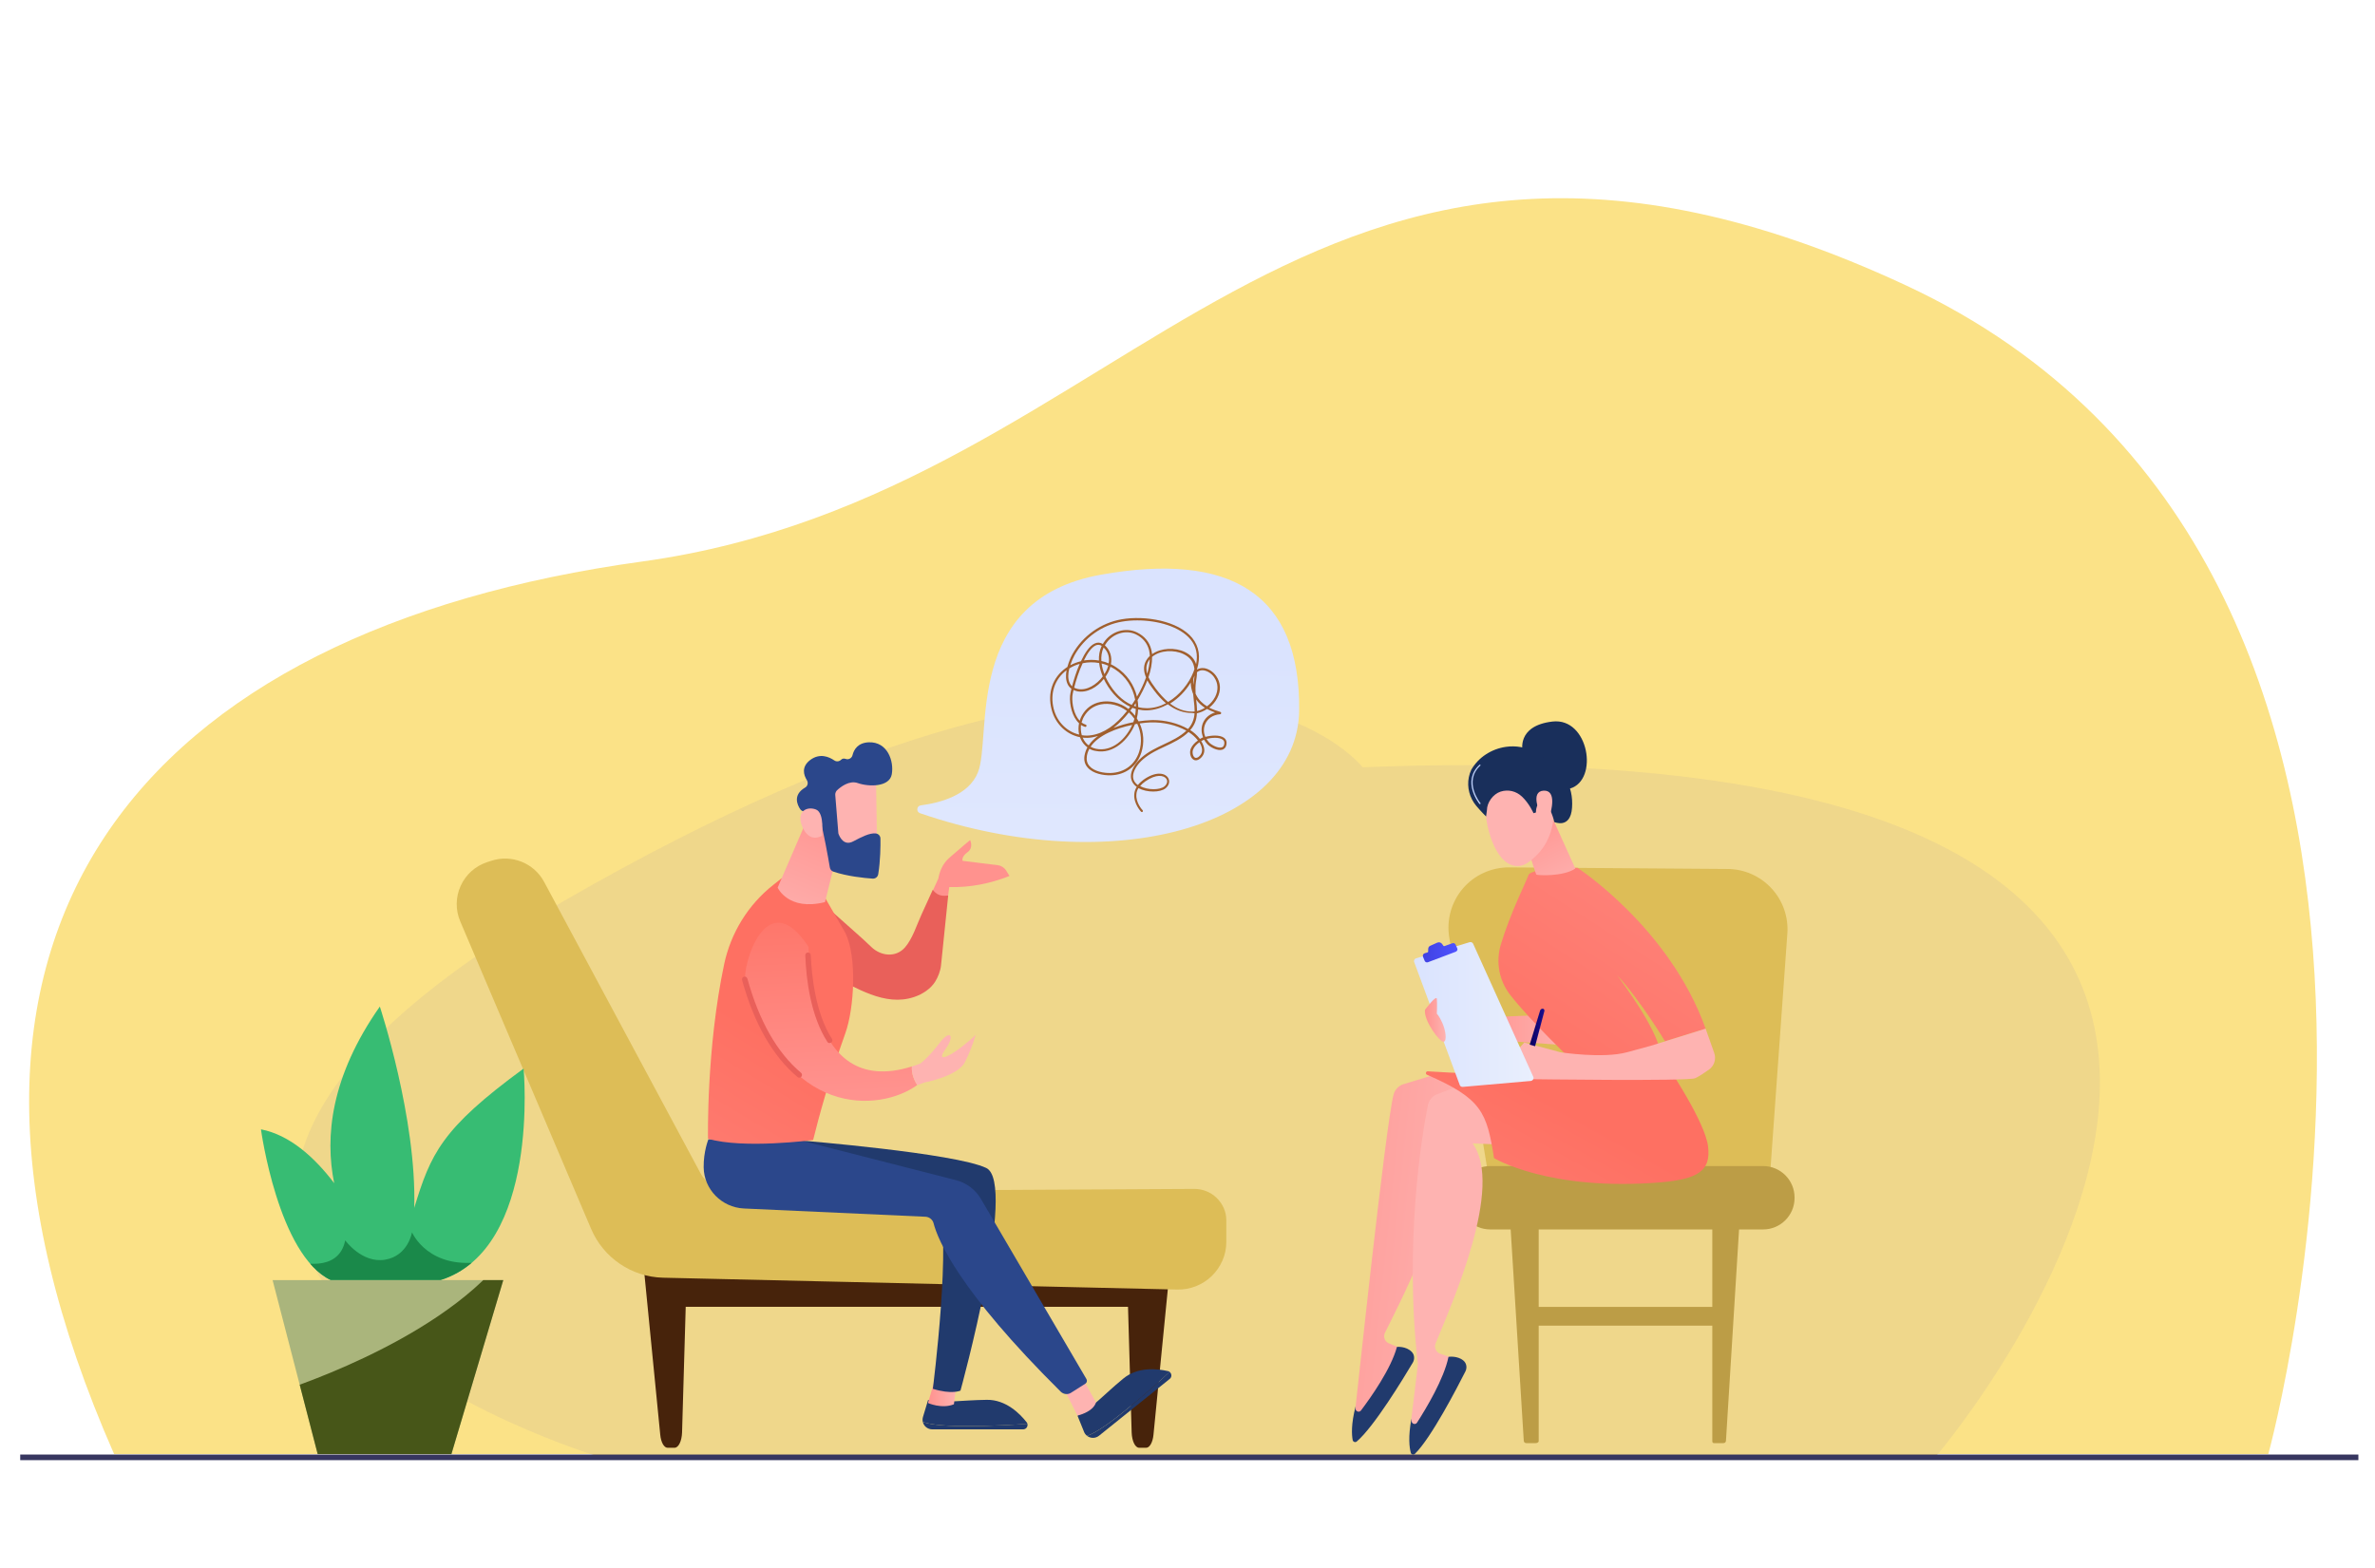 <?xml version="1.0" encoding="utf-8"?>
<!-- Generator: Adobe Illustrator 27.0.0, SVG Export Plug-In . SVG Version: 6.00 Build 0)  -->
<svg version="1.1" id="Layer_2_00000091709532657940654410000009127658178349534873_"
	 xmlns="http://www.w3.org/2000/svg" xmlns:xlink="http://www.w3.org/1999/xlink" x="0px" y="0px" viewBox="0 0 2243.5 1481.3"
	 style="enable-background:new 0 0 2243.5 1481.3;" xml:space="preserve">
<style type="text/css">
	.st0{fill:#FBE287;}
	.st1{fill:#EFD78B;}
	.st2{fill:#192F5B;}
	.st3{fill:#DDBD57;}
	.st4{fill:url(#SVGID_1_);}
	.st5{fill:#BC9D46;}
	.st6{fill:url(#SVGID_00000113350868673308641740000010398853094931247492_);}
	.st7{fill:#213A6D;}
	.st8{fill:url(#SVGID_00000000214653377396315440000004460510427163266447_);}
	.st9{fill:url(#SVGID_00000101788165399894255330000008400089009025775535_);}
	.st10{fill:url(#SVGID_00000176750815686158228730000006020432942953048198_);}
	.st11{fill:url(#SVGID_00000152253970504938777190000008098288167915547283_);}
	.st12{fill:url(#SVGID_00000150824704803718808320000005038255799343617423_);}
	.st13{fill:url(#SVGID_00000048471932850899059420000006406256119836673420_);}
	.st14{fill:url(#SVGID_00000098201431345324411390000010045521208430875014_);}
	.st15{fill:url(#SVGID_00000029762958145335307610000016994541708655636375_);}
	.st16{fill:url(#SVGID_00000183215638145591957560000002091491613961665691_);}
	.st17{fill:url(#SVGID_00000094609799737527011980000002771074336538119299_);}
	.st18{fill:url(#SVGID_00000124840828700103501150000008800970017350285451_);}
	.st19{fill:#BDD0FB;}
	.st20{fill:#47230B;}
	.st21{fill:url(#SVGID_00000124148558664173727210000001814528098963037612_);}
	.st22{fill:url(#SVGID_00000054973999406691492560000014885320640090083519_);}
	.st23{fill:url(#SVGID_00000082341176355650478350000005570692906677898147_);}
	.st24{fill:url(#SVGID_00000160159519766228818090000010270735961312443034_);}
	.st25{fill:#2B478B;}
	.st26{fill:url(#SVGID_00000073694021138010548000000013133433479112771501_);}
	.st27{fill:url(#SVGID_00000005244148287514778370000017602941898357413513_);}
	.st28{fill:url(#SVGID_00000021078051728063118870000003118249846621933186_);}
	.st29{fill:url(#SVGID_00000037675033896744350900000002712766390429718967_);}
	.st30{fill:url(#SVGID_00000134224541896203600100000006384083766960307883_);}
	.st31{fill:url(#SVGID_00000087401857888522012930000016614470481851981489_);}
	.st32{fill:url(#SVGID_00000054962652624673370980000018106610989420540555_);}
	.st33{fill:url(#SVGID_00000116919161092514461370000016286584607696160422_);}
	.st34{fill:url(#SVGID_00000178920110324802084490000015334250814732386690_);}
	.st35{fill:#A05F2E;}
	.st36{fill:#373660;}
	.st37{fill:#37BC73;}
	.st38{clip-path:url(#SVGID_00000097468780488711941380000016952244133162589626_);}
	.st39{fill:#1A894A;}
	.st40{fill:#AAB57C;}
	.st41{clip-path:url(#SVGID_00000039112957330419629670000006069652913521845938_);}
	.st42{fill:#475618;}
</style>
<path class="st0" d="M107.8,1374h2034.9c0,0,230.9-837.8-342.8-1104.6C1226.3,2.6,1077,465.8,606.4,530.6S-110.3,878.2,107.8,1374z"
	/>
<path class="st1" d="M1829.7,1375c0,0,590.8-694.4-542.5-650c0,0-165.1-214.1-754.8,126.5s35.5,525.6,35.5,525.6L1829.7,1375z"/>
<g id="Illustration">
	<g>
		<g>
			<g>
				<path class="st2" d="M1438.4,710.3c0,0-6.5-24.4,28-28.5c34.5-4.1,44.1,55.3,16.7,63.3S1438.4,710.3,1438.4,710.3L1438.4,710.3z
					"/>
				<path class="st3" d="M1673.4,839.4c-10.7-11.6-25.7-18.2-41.4-18.3l-206.4-1.5c-16.8-0.1-32.8,7.2-43.7,19.9
					c-10.9,12.8-15.6,29.7-12.9,46.2l41.3,251.5h259.8l18.3-255.2C1689.5,866.4,1684.1,850.9,1673.4,839.4L1673.4,839.4z"/>
				
					<linearGradient id="SVGID_1_" gradientUnits="userSpaceOnUse" x1="1393.516" y1="508.706" x2="1481.436" y2="508.706" gradientTransform="matrix(1 0 0 -1 0 1482)">
					<stop  offset="0" style="stop-color:#FF928E"/>
					<stop  offset="1" style="stop-color:#FEB3B1"/>
				</linearGradient>
				<polygon class="st4" points="1393.5,961.7 1465.3,958.7 1481.4,987.9 1393.5,981.3 				"/>
				<rect x="1440.1" y="1234.9" class="st5" width="184.1" height="17.7"/>
				<g>
					<path class="st5" d="M1426.2,1148.4l13.2,213c0.1,1.4,1.1,2.2,2.4,2.2h8.7c1.3,0,3-0.5,3-2v-213.2H1426.2L1426.2,1148.4z"/>
					<path class="st5" d="M1643.6,1148.4l-13.2,213c-0.1,1.4-1.1,2.2-2.4,2.2h-8.7c-1.3,0-1.8-0.5-1.8-2v-213.2H1643.6
						L1643.6,1148.4z"/>
				</g>
				<path class="st5" d="M1407.7,1101.8h257.8c16.4,0,29.7,13.3,29.7,29.7v0.5c0,16.4-13.3,29.7-29.7,29.7h-257.8
					c-16.4,0-29.7-13.3-29.7-29.7v-0.5C1378,1115.1,1391.3,1101.8,1407.7,1101.8z"/>
				<g>
					
						<linearGradient id="SVGID_00000177460941461682326000000015726469323287522493_" gradientUnits="userSpaceOnUse" x1="5794.038" y1="-13.647" x2="5588.598" y2="-130.907" gradientTransform="matrix(-0.915 0.402 -0.402 -0.915 6474.279 -1179.983)">
						<stop  offset="0" style="stop-color:#FF928E"/>
						<stop  offset="1" style="stop-color:#FEB3B1"/>
					</linearGradient>
					<path style="fill:url(#SVGID_00000177460941461682326000000015726469323287522493_);" d="M1280.5,1329.5
						c0.2-0.2,28.4-268,36-295.5c1.3-4.6,4.8-8.2,9.4-9.6l35.9-10.9l77.4,45.5l-83.1,14.1c26.7,42.8-29.2,148.4-47.8,186.2
						c-1.9,3.8-0.2,8.4,3.8,10.1l17.2,7.1c-10.7,28-27.4,50.4-50,67.2L1280.5,1329.5L1280.5,1329.5z"/>
					<path class="st7" d="M1319.6,1272.7c0,0,8.6-0.9,14,4.7c2.6,2.7,2.9,6.9,1,10.1c-8.5,14.3-36.6,60.7-53,74.6
						c-1.3,1.1-3.4,0.4-3.8-1.3c-0.9-4.8-1.7-14.9,2.8-32.1l-0.1,2.2c-0.1,2.8,3.4,4.1,5.1,1.9
						C1295.2,1320.1,1314,1293.4,1319.6,1272.7L1319.6,1272.7z"/>
				</g>
				
					<linearGradient id="SVGID_00000144335235936672127460000003466488393149858965_" gradientUnits="userSpaceOnUse" x1="1559.098" y1="446.994" x2="1449.098" y2="364.994" gradientTransform="matrix(1 0 0 -1 0 1482)">
					<stop  offset="0" style="stop-color:#FF928E"/>
					<stop  offset="1" style="stop-color:#FEB3B1"/>
				</linearGradient>
				<path style="fill:url(#SVGID_00000144335235936672127460000003466488393149858965_);" d="M1333.1,1341.3
					c0.2-0.2,6.2-52.1,6.3-52.3c-13.1-112.6,3.7-217,9.5-244.9c1-4.7,4.3-8.5,8.7-10.2l35.1-13.3l82.7,63.6l-84.3-3.8
					c29.6,40.9-19.1,150.1-35,189c-1.6,3.9,0.4,8.4,4.5,9.8l17.6,5.9c-8.8,28.7-23.9,52.1-45.3,70.4L1333.1,1341.3L1333.1,1341.3z"
					/>
				<path class="st7" d="M1368.3,1282.1c0,0,8.5-1.4,14.3,3.7c2.8,2.5,3.4,6.6,1.7,10c-7.5,14.8-32.4,63.1-47.8,78
					c-1.3,1.2-3.4,0.6-3.8-1.1c-1.3-4.7-2.7-14.7,0.6-32.2l0.1,2.2c0.1,2.8,3.7,3.9,5.2,1.5C1347.1,1331,1364,1303,1368.3,1282.1
					L1368.3,1282.1z"/>
				
					<linearGradient id="SVGID_00000098920682791003007100000006190505657718758563_" gradientUnits="userSpaceOnUse" x1="1483.072" y1="431.793" x2="1296.092" y2="93.793" gradientTransform="matrix(1 0 0 -1 0 1482)">
					<stop  offset="0" style="stop-color:#FE7062"/>
					<stop  offset="1" style="stop-color:#FF928E"/>
				</linearGradient>
				<path style="fill:url(#SVGID_00000098920682791003007100000006190505657718758563_);" d="M1613.5,1083.3
					c-2.8-23-36.6-73.3-36.6-73.3s-131.2-4.3-146.6,1.7c-11.9,4.6-60.4,2-81.6,0.6c-0.8-0.1-1.5,0.5-1.7,1.3s0.2,1.6,0.9,1.9
					c51.6,22.5,56.6,35.2,63.4,78.8c0,0,51.9,31.6,157.3,22.9C1604.2,1114.1,1616.3,1106.2,1613.5,1083.3L1613.5,1083.3z"/>
				
					<linearGradient id="SVGID_00000083057129230064685540000015628833731229870268_" gradientUnits="userSpaceOnUse" x1="1438.149" y1="444.044" x2="1678.149" y2="816.044" gradientTransform="matrix(1 0 0 -1 0 1482)">
					<stop  offset="0" style="stop-color:#FE7062"/>
					<stop  offset="1" style="stop-color:#FF928E"/>
				</linearGradient>
				<path style="fill:url(#SVGID_00000083057129230064685540000015628833731229870268_);" d="M1485.4,1002.5
					c0,0-39.4-37.5-58.8-62.4c-10.5-13.4-13.8-31.1-8.9-47.5c8.9-29.8,24.6-60.7,26-65.5c2.2-7.4,46.4-7.1,46.4-7.1
					s86.9,56.4,121.1,152l-38.4,11.9c0,0-22.7-38.1-45.1-62.3c0,0,38.8,51.3,40.2,72.3L1485.4,1002.5L1485.4,1002.5z"/>
				
					<linearGradient id="SVGID_00000019666598808055290600000016902253318747931268_" gradientUnits="userSpaceOnUse" x1="1444.415" y1="712.831" x2="1479.745" y2="638.171" gradientTransform="matrix(1 0 0 -1 0 1482)">
					<stop  offset="0" style="stop-color:#FF928E"/>
					<stop  offset="1" style="stop-color:#FEB3B1"/>
				</linearGradient>
				<path style="fill:url(#SVGID_00000019666598808055290600000016902253318747931268_);" d="M1438.4,785.9
					c0.5,1.5,12,39.8,12.9,40.5c0.9,0.8,25.3,2.1,36.8-5.7l-23.4-51.8L1438.4,785.9L1438.4,785.9z"/>
				
					<linearGradient id="SVGID_00000059292089547316649930000001993327041446429372_" gradientUnits="userSpaceOnUse" x1="1641.436" y1="-1831.799" x2="1646.765" y2="-1746.459" gradientTransform="matrix(0.723 -0.691 -0.691 -0.723 1874.01 4015.134)">
					<stop  offset="0" style="stop-color:#FF928E"/>
					<stop  offset="1" style="stop-color:#FEB3B1"/>
				</linearGradient>
				<path style="fill:url(#SVGID_00000059292089547316649930000001993327041446429372_);" d="M1406.6,743c0,0-8.2,19,1.4,47.8
					c9.7,28.8,25.4,31.3,35.4,24.2s22.9-19.9,24.5-46S1418,719,1406.6,743L1406.6,743z"/>
				<path class="st2" d="M1450.8,711c-9.4-5.2-19.2-6.6-28.3-5.3c-6.9,1-13.4,3.5-19,7.2c-5.7,3.7-10.3,8.7-13.6,14.3
					c-1.1,2.3-1.9,4.7-2.4,7.2c-1.9,9.5,0.7,19.4,6.9,26.9c4.7,5.6,9.4,10.2,9.4,10.2l0.8-5.9c0-7.3,5.8-15.3,12.9-17.6
					c7.2-2.3,14.7-0.5,20.2,4.7c7.1,6.7,10.9,15.7,10.9,15.7l2.3-0.7c0,0-0.2-11.4,7.1-8.8c7.2,2.7,10.2,17.8,10.2,17.8
					s15.4,7,16.8-13.5C1486.4,742.8,1477.4,725.6,1450.8,711L1450.8,711z"/>
				
					<linearGradient id="SVGID_00000067236413419760100900000000467646624215604099_" gradientUnits="userSpaceOnUse" x1="1670.133" y1="-1833.585" x2="1675.473" y2="-1748.255" gradientTransform="matrix(0.723 -0.691 -0.691 -0.723 1874.01 4015.134)">
					<stop  offset="0" style="stop-color:#FF928E"/>
					<stop  offset="1" style="stop-color:#FEB3B1"/>
				</linearGradient>
				<path style="fill:url(#SVGID_00000067236413419760100900000000467646624215604099_);" d="M1454.5,767.8c0,0-9.1-20,3.6-20.7
					s7.5,19.3,5,26.6L1454.5,767.8L1454.5,767.8z"/>
				
					<linearGradient id="SVGID_00000139284196208580605100000014674226423918279852_" gradientUnits="userSpaceOnUse" x1="1575.936" y1="877.946" x2="1551.936" y2="717.946" gradientTransform="matrix(1 0 0 -1 0 1482)">
					<stop  offset="0" style="stop-color:#FF928E"/>
					<stop  offset="1" style="stop-color:#FEB3B1"/>
				</linearGradient>
				<path style="fill:url(#SVGID_00000139284196208580605100000014674226423918279852_);" d="M1410.3,1017.3l29.6-32.2l34.2,9.2
					c0,0,39.9,6.2,62.7,0l22.8-6.2l51.6-16.1l8.1,22.9c2.1,5.8,0,12.3-5,15.8c-4.5,3.2-9.7,6.7-13,8.1c-6.8,3-156.4,0.9-156.4,0.9
					L1410.3,1017.3L1410.3,1017.3z"/>
				<g>
					
						<linearGradient id="SVGID_00000061451208192182957620000014570675236070511777_" gradientUnits="userSpaceOnUse" x1="1335.749" y1="523.35" x2="1448.651" y2="523.35" gradientTransform="matrix(1 0 0 -1 0 1482)">
						<stop  offset="0" style="stop-color:#DAE3FE"/>
						<stop  offset="1" style="stop-color:#E9EFFD"/>
					</linearGradient>
					<path style="fill:url(#SVGID_00000061451208192182957620000014570675236070511777_);" d="M1448.4,1017.5l-56.8-125.7
						c-0.6-1.3-2-1.9-3.4-1.5l-50.5,15.2c-0.7,0.2-1.4,0.8-1.7,1.4c-0.3,0.7-0.4,1.5-0.1,2.2l43,116.1c0.4,1.2,1.6,1.9,2.9,1.8
						l64.2-5.6c0.9-0.1,1.7-0.6,2.2-1.4C1448.7,1019.3,1448.8,1018.3,1448.4,1017.5L1448.4,1017.5z"/>
					
						<linearGradient id="SVGID_00000102545362253173874230000017136903519675042984_" gradientUnits="userSpaceOnUse" x1="1344.107" y1="582.003" x2="1376.785" y2="582.003" gradientTransform="matrix(1 0 0 -1 0 1482)">
						<stop  offset="0" style="stop-color:#4042E2"/>
						<stop  offset="1" style="stop-color:#4F52FF"/>
					</linearGradient>
					<path style="fill:url(#SVGID_00000102545362253173874230000017136903519675042984_);" d="M1376.6,896.2l-1.6-3.6
						c-0.5-1.2-1.9-1.8-3.1-1.3l-7.5,2.7c-0.3,0.1-0.7,0-0.9-0.3l-1.3-1.8c-1-1.4-2.9-1.9-4.5-1.2l-6.7,3c-1.4,0.6-1.9,1.9-1.9,3.4
						v2.2c0,0.3-0.5,0.6-0.8,0.7l-2.4,0.7c-0.7,0.2-1.3,0.7-1.6,1.3c-0.3,0.6-0.3,1.3-0.1,2l1.6,3.9c0.5,1.2,1.9,1.8,3.1,1.3
						l26.2-9.9c0.6-0.2,1.1-0.7,1.4-1.3C1376.9,897.5,1376.8,896.8,1376.6,896.2L1376.6,896.2z"/>
				</g>
				
					<linearGradient id="SVGID_00000085962384188729003820000005686719716817428378_" gradientUnits="userSpaceOnUse" x1="1346.015" y1="518.257" x2="1365.64" y2="518.257" gradientTransform="matrix(1 0 0 -1 0 1482)">
					<stop  offset="0" style="stop-color:#FF928E"/>
					<stop  offset="1" style="stop-color:#FEB3B1"/>
				</linearGradient>
				<path style="fill:url(#SVGID_00000085962384188729003820000005686719716817428378_);" d="M1346.1,954.2c0,0,10.8-14.7,11.2-10.3
					s0,14,0,14s2.1,1.8,5.1,8.5c3.1,6.7,4.7,17.1,1.4,18C1360.5,985.3,1344.8,964.8,1346.1,954.2L1346.1,954.2z"/>
				
					<linearGradient id="SVGID_00000030453794441372379790000015110574638415324316_" gradientUnits="userSpaceOnUse" x1="1444.906" y1="511.096" x2="1458.955" y2="511.096" gradientTransform="matrix(1 0 0 -1 0 1482)">
					<stop  offset="0" style="stop-color:#09005D"/>
					<stop  offset="1" style="stop-color:#1A0F91"/>
				</linearGradient>
				<path style="fill:url(#SVGID_00000030453794441372379790000015110574638415324316_);" d="M1458.6,953.8
					c-0.3-0.4-0.8-0.7-1.3-0.7c-1.2,0-2.2,0.8-2.5,1.9l-9.8,32.1l5.1,1.5l8.8-33.3C1459,954.8,1458.9,954.3,1458.6,953.8
					L1458.6,953.8z"/>
				<path class="st19" d="M1397.9,759.8c-0.2,0-0.3-0.1-0.4-0.2c-0.2-0.2-17.1-21.2,0.1-37c0.2-0.2,0.6-0.2,0.8,0
					c0.2,0.2,0.2,0.6,0,0.8c-16.4,15.1-0.1,35.3,0.1,35.5c0.2,0.2,0.2,0.6-0.1,0.8C1398.2,759.8,1398,759.8,1397.9,759.8
					L1397.9,759.8z"/>
			</g>
			<g>
				<g>
					<rect x="617.2" y="1192.7" class="st20" width="468" height="42.1"/>
					<g>
						<path class="st20" d="M607.2,1188.3l16.5,167.5c0.7,7.1,3.6,12.2,6.9,12.2h6.6c3.8,0,6.8-6.3,7.1-14.4l4.8-165.3H607.2
							L607.2,1188.3z"/>
						<path class="st20" d="M1106.1,1188.3l-16.5,167.5c-0.7,7.1-3.6,12.2-6.9,12.2h-6.6c-3.8,0-6.8-6.3-7.1-14.4l-4.8-165.3H1106.1
							L1106.1,1188.3z"/>
					</g>
					<path class="st3" d="M1149.4,1132c-5.6-5.5-13.2-8.6-21.1-8.6l-437.2,2.4c-12.3,0.1-23.7-6.7-29.6-17.6L514,833.3
						c-9.6-17.9-30.7-26.3-50-19.9l-4,1.3c-11.1,3.7-20.1,11.8-24.9,22.5c-4.8,10.6-4.9,22.8-0.3,33.5l123.6,290.5
						c11.6,27.3,38.2,45.4,67.9,46.1l485.7,11.2c12,0.3,23.9-4.3,32.6-12.7c8.6-8.4,13.8-19.9,13.8-32v-21
						C1158.4,1145,1155,1137.5,1149.4,1132L1149.4,1132z"/>
				</g>
				<g>
					
						<linearGradient id="SVGID_00000063600590250458176280000012473481854535958939_" gradientUnits="userSpaceOnUse" x1="-162.036" y1="524.454" x2="-186.586" y2="452.244" gradientTransform="matrix(0.865 -0.502 -0.502 -0.865 1321.583 1211.16)">
						<stop  offset="0" style="stop-color:#FF928E"/>
						<stop  offset="1" style="stop-color:#FEB3B1"/>
					</linearGradient>
					<path style="fill:url(#SVGID_00000063600590250458176280000012473481854535958939_);" d="M953.6,827.7l-3.1-5
						c-1.8-2.9-4.8-4.8-8.2-5.2l-33-4.1c0,0-1.5-3.7,4.6-8.1c6.1-4.4,2.5-11.5,2.5-11.5s-8.1,6.6-19.8,16.9
						c-6.7,5.9-9.2,13.7-10.2,19.4l-5.3,11.6c2.9,3.5,7.5,6.2,14.4,5.3l1.2-8.8C916.5,838.7,935.4,834.9,953.6,827.7z"/>
					
						<linearGradient id="SVGID_00000171697496331391592270000001962057717632873384_" gradientUnits="userSpaceOnUse" x1="890.528" y1="774.926" x2="854.528" y2="653.926" gradientTransform="matrix(1 0 0 -1 0 1482)">
						<stop  offset="0" style="stop-color:#E1473D"/>
						<stop  offset="1" style="stop-color:#E9605A"/>
					</linearGradient>
					<path style="fill:url(#SVGID_00000171697496331391592270000001962057717632873384_);" d="M881.1,840.8
						c-3.6,7.8-7.1,15.6-10.6,23.3c-4.6,10-8.4,22.8-15.7,31.2c-8.7,9.8-22.8,8.1-31.7-0.5c-9.7-9.4-20.1-18.1-30.1-27.2
						c-2.7-2.4-5.4-4.7-8-7.1l-0.8,61.1c24.5,11.2,51.4,30,79.5,20.4c7.7-2.6,15.5-7.6,19.8-14.6c2.6-4.2,4.9-10.1,5.4-15l6.8-66.2
						C887.6,847.2,884.5,844.8,881.1,840.8L881.1,840.8z"/>
				</g>
				<g>
					<g>
						<path class="st7" d="M911.5,1347.5c-24.2,0-35-2.1-39.8-4c0.9,4,4.5,7.1,9,7.1h85.8c2.9,0,4.7-2.8,4-5.3
							C960.7,1346.1,939.9,1347.5,911.5,1347.5L911.5,1347.5z"/>
						<path class="st7" d="M970.5,1345.4c-0.1-0.5-0.3-1-0.7-1.5c-6.5-8.3-19.7-21.4-37.5-21.2c-26.2,0.4-35.3,3.2-55.6,0.2
							l-4.8,15.9c-0.5,1.6-0.5,3.2-0.2,4.7c4.8,1.9,15.5,4,39.8,4C939.9,1347.5,960.7,1346.1,970.5,1345.4L970.5,1345.4z"/>
					</g>
					
						<linearGradient id="SVGID_00000083807179755915696990000005282459669515196085_" gradientUnits="userSpaceOnUse" x1="2251.826" y1="164.739" x2="2278.576" y2="164.739" gradientTransform="matrix(1 0 0 -1 -1375.16 1482)">
						<stop  offset="0" style="stop-color:#FF928E"/>
						<stop  offset="1" style="stop-color:#FEB3B1"/>
					</linearGradient>
					<path style="fill:url(#SVGID_00000083807179755915696990000005282459669515196085_);" d="M882.5,1305.7l-5.9,20
						c0,0,13,5.9,24.5,1.2l2.2-17.3L882.5,1305.7L882.5,1305.7z"/>
					<g>
						<path class="st7" d="M1060.3,1334.9c-18.9,15.2-28.6,20.3-33.5,21.8c3.2,2.5,7.9,2.7,11.4-0.1l66.8-53.7
							c2.2-1.8,1.9-5.1-0.2-6.6C1097.8,1303,1082.4,1317.1,1060.3,1334.9L1060.3,1334.9z"/>
						<path class="st7" d="M1104.9,1296.3c-0.4-0.3-0.9-0.6-1.5-0.7c-10.3-2.4-28.7-4.3-42.4,7.1c-20.2,16.7-25.5,24.6-43.2,34.9
							l6.2,15.3c0.6,1.6,1.6,2.8,2.8,3.8c4.9-1.5,14.6-6.6,33.5-21.8C1082.5,1317.1,1097.8,1303,1104.9,1296.3L1104.9,1296.3z"/>
					</g>
					<path class="st7" d="M756.7,1077.7c0,0,145.1,11.8,174.9,25.9S907.3,1314,907.3,1314s-8.1,3.9-26.1-1.7c0,0,18.5-145,4.7-176.4
						l-157.1-25.7L756.7,1077.7L756.7,1077.7z"/>
					
						<linearGradient id="SVGID_00000150809218489382459350000008470954824706592146_" gradientUnits="userSpaceOnUse" x1="6215.714" y1="-1852.15" x2="6192.105" y2="-1839.7" gradientTransform="matrix(1 0 0 -1 -1375.16 1482)">
						<stop  offset="0" style="stop-color:#FF928E"/>
						<stop  offset="1" style="stop-color:#FEB3B1"/>
					</linearGradient>
					<path style="fill:url(#SVGID_00000150809218489382459350000008470954824706592146_);" d="M1003.4,1310
						c1.3,1.2,14.4,27.6,14.4,27.6s14.6-3.2,17.5-12.4l-13.1-23.8L1003.4,1310L1003.4,1310z"/>
					<path class="st25" d="M669.2,1076.5c0,0-4.7,11.4-4.5,26.5c0.3,20.9,17.1,37.9,38,38.9l171.6,7.8c3.6,0.2,6.7,2.7,7.6,6.2
						c4,15.6,23.7,63.5,120.1,159.1c2.6,2.5,6.6,3,9.6,1.1l13.7-8.7c1.4-0.9,1.9-2.8,1-4.3l-99.9-170.6
						c-5.2-8.7-13.7-14.9-23.5-17.4l-146.2-37.4L669.2,1076.5L669.2,1076.5z"/>
					
						<linearGradient id="SVGID_00000144317498869120913760000017762253409840164765_" gradientUnits="userSpaceOnUse" x1="2105.47" y1="501.73" x2="1897.06" y2="152.65" gradientTransform="matrix(1 0 0 -1 -1375.16 1482)">
						<stop  offset="0" style="stop-color:#FE7062"/>
						<stop  offset="1" style="stop-color:#FF928E"/>
					</linearGradient>
					<path style="fill:url(#SVGID_00000144317498869120913760000017762253409840164765_);" d="M668.8,1076c0,0-1.7-85,15.3-165.1
						c6.3-29.5,22.6-56,46.3-74.7l7.9-6.3l39.8,16.2l20.4,35.3c11.2,22.5,8.5,71.4,0,95c-14.2,39.6-25.5,80.6-30.4,100.8
						C768.2,1077.2,702.3,1085.9,668.8,1076L668.8,1076z"/>
					
						<linearGradient id="SVGID_00000002376483392578135950000008089718442822606481_" gradientUnits="userSpaceOnUse" x1="790.219" y1="719.535" x2="740.889" y2="596.205" gradientTransform="matrix(1 0 0 -1 0 1482)">
						<stop  offset="0" style="stop-color:#FF928E"/>
						<stop  offset="1" style="stop-color:#FEB3B1"/>
					</linearGradient>
					<path style="fill:url(#SVGID_00000002376483392578135950000008089718442822606481_);" d="M765.7,766.6l-31.1,72.1
						c0,0,9.9,22.4,44.7,13.7l12.4-49.7L765.7,766.6L765.7,766.6z"/>
					<g>
						
							<linearGradient id="SVGID_00000047773485278675852960000015150798476315472809_" gradientUnits="userSpaceOnUse" x1="968.604" y1="773.31" x2="868.604" y2="735.31" gradientTransform="matrix(1 0 0 -1 0 1482)">
							<stop  offset="0" style="stop-color:#FF928E"/>
							<stop  offset="1" style="stop-color:#FEB3B1"/>
						</linearGradient>
						<path style="fill:url(#SVGID_00000047773485278675852960000015150798476315472809_);" d="M827.3,733.7c0.4,1,1.2,72,1.2,72
							l-40.6-0.4l-10.8-67.2C777.1,738.2,821,716.9,827.3,733.7L827.3,733.7z"/>
						<path class="st25" d="M789,751.1l2.9,35.8c0,0.5,0.1,0.9,0.3,1.3c1,2.6,5,11.5,13.8,6.8c8-4.2,15.3-8,21.1-7.5
							c2.6,0.2,4.6,2.3,4.6,4.9c0.1,6.5,0,21-2.1,33.6c-0.4,2.6-2.7,4.4-5.3,4.2c-7.8-0.5-24.2-2.2-37.1-6.6c-1.8-0.6-3-2.1-3.3-3.9
							c-1.5-8.9-6.3-35.8-8.8-43.1c-2.3-6.8-11.9-9.2-15.9-9.9c-1.3-0.2-2.5-1-3.3-2.1c-2.7-4-7.2-13.5,4.6-20.4
							c2.5-1.4,3.2-4.6,1.7-7c-3-4.8-5.5-12.6,3.3-19.2c9-6.6,17.6-2.9,22.6,0.5c2,1.4,4.7,1.1,6.4-0.6c1-1,2.4-1.5,4.4-0.8
							c2.7,1,5.7-0.7,6.4-3.5c1.3-5.4,5.1-11.7,15.2-12.2c18-0.8,24.1,18,21.9,30.2c-2.1,12.2-21.7,12-32.2,8.3
							c-8-2.8-16.2,3.7-19.7,7C789.5,748.1,788.9,749.6,789,751.1L789,751.1z"/>
						
							<linearGradient id="SVGID_00000158004721477845414020000012515355713386412673_" gradientUnits="userSpaceOnUse" x1="807.285" y1="723.459" x2="782.615" y2="711.459" gradientTransform="matrix(1 0 0 -1 0 1482)">
							<stop  offset="0" style="stop-color:#FF928E"/>
							<stop  offset="1" style="stop-color:#FEB3B1"/>
						</linearGradient>
						<path style="fill:url(#SVGID_00000158004721477845414020000012515355713386412673_);" d="M776.4,789.7c0,0,2.8-21.5-5.6-24.8
							c-8.4-3.3-18.7,1.6-13.2,15.5C764.5,797.7,776.4,789.7,776.4,789.7L776.4,789.7z"/>
					</g>
					
						<linearGradient id="SVGID_00000117643539190835240310000005082438688970071706_" gradientUnits="userSpaceOnUse" x1="778.751" y1="654.186" x2="787.751" y2="449.176" gradientTransform="matrix(1 0 0 -1 0 1482)">
						<stop  offset="0" style="stop-color:#FE7062"/>
						<stop  offset="1" style="stop-color:#FF928E"/>
					</linearGradient>
					<path style="fill:url(#SVGID_00000117643539190835240310000005082438688970071706_);" d="M861.4,1007.7
						c-102.4,32.2-97-112-97.6-113c-40.6-62-63.4,20.6-59.5,32.3c36,130.4,126.8,123.9,162.1,98.3
						C862.1,1018.4,861.1,1012.4,861.4,1007.7L861.4,1007.7z"/>
					
						<linearGradient id="SVGID_00000085936583098652285190000014795210086401967531_" gradientUnits="userSpaceOnUse" x1="50.266" y1="-540.332" x2="227.266" y2="-346.332" gradientTransform="matrix(0.955 0.296 0.296 -0.955 -730.828 1359.534)">
						<stop  offset="0" style="stop-color:#E1473D"/>
						<stop  offset="1" style="stop-color:#E9605A"/>
					</linearGradient>
					<path style="fill:url(#SVGID_00000085936583098652285190000014795210086401967531_);" d="M782.9,985.5
						c-0.6-0.2-1.1-0.5-1.4-1.1c-15.5-24.2-19.9-57.8-20.8-81.7c-0.1-1.4,1.1-2.7,2.5-2.7s2.7,1.1,2.7,2.5
						c0.8,19.1,4.3,54.7,20,79.1c0.8,1.2,0.4,2.8-0.8,3.6C784.4,985.6,783.6,985.7,782.9,985.5L782.9,985.5z"/>
					
						<linearGradient id="SVGID_00000143607914000341187660000011947890468612456864_" gradientUnits="userSpaceOnUse" x1="51.491" y1="-541.456" x2="228.491" y2="-347.456" gradientTransform="matrix(0.955 0.296 0.296 -0.955 -730.828 1359.534)">
						<stop  offset="0" style="stop-color:#E1473D"/>
						<stop  offset="1" style="stop-color:#E9605A"/>
					</linearGradient>
					<path style="fill:url(#SVGID_00000143607914000341187660000011947890468612456864_);" d="M754.3,1018.2
						c-0.3-0.1-0.6-0.3-0.9-0.5c-23.4-19.6-41-50.4-52.4-91.6c-0.4-1.4,0.4-2.8,1.8-3.2c1.4-0.4,2.8,0.4,3.2,1.8
						c11.1,40.1,28.2,70.1,50.7,89c1.1,0.9,1.2,2.6,0.3,3.7C756.4,1018.2,755.3,1018.5,754.3,1018.2L754.3,1018.2z"/>
					
						<linearGradient id="SVGID_00000051364246067867149340000012141540126917431957_" gradientUnits="userSpaceOnUse" x1="941.581" y1="626.455" x2="917.581" y2="560.455" gradientTransform="matrix(1 0 0 -1 0 1482)">
						<stop  offset="0" style="stop-color:#FF928E"/>
						<stop  offset="1" style="stop-color:#FEB3B1"/>
					</linearGradient>
					<path style="fill:url(#SVGID_00000051364246067867149340000012141540126917431957_);" d="M921.7,977.6c0,0-1.7,2.7-13.7,11.9
						c-12,9.3-24.1,14.7-14.9,1.9c9.2-12.8,4.7-19.4-5.8-5.6c-10.5,13.8-17.9,19.1-17.9,19.1c-2.8,1.1-5.4,2-8,2.8
						c-0.3,4.7,0.7,10.7,5.1,17.6c4.2-1.4,6.5-2.4,6.5-2.4s31.7-5.8,38.5-19.3C918.3,990.1,921.7,977.6,921.7,977.6L921.7,977.6z"/>
				</g>
			</g>
			<g>
				
					<linearGradient id="SVGID_00000011729564793709182900000012693823210374383005_" gradientUnits="userSpaceOnUse" x1="1047.834" y1="865.636" x2="1043.014" y2="371.606" gradientTransform="matrix(1 0 0 -1 0 1482)">
					<stop  offset="0" style="stop-color:#DAE3FE"/>
					<stop  offset="1" style="stop-color:#E9EFFD"/>
				</linearGradient>
				<path style="fill:url(#SVGID_00000011729564793709182900000012693823210374383005_);" d="M869.1,768.4c-3.8-1.3-3.3-6.9,0.7-7.4
					c18.3-2.4,45.2-9.5,53.9-31c13.8-33.7-14.8-163.7,116.5-187c121.1-21.5,188.5,16.9,187,128.7
					C1225.7,780.1,1051.4,831,869.1,768.4L869.1,768.4z"/>
				<path class="st35" d="M1078.7,767.3c-0.3,0-0.6-0.1-0.8-0.3c-0.3-0.3-7.3-7.8-6.4-16.8c0.2-2.4,1-4.6,2.3-6.7
					c-0.5-0.3-0.9-0.7-1.4-1.1c-3-2.7-7.1-8.7-0.8-18.8c3.6-5.7,9.1-10.5,17.4-15.1c3-1.7,6.3-3.2,9.8-4.9c7.7-3.6,16-7.5,21.9-13.2
					c-9.9-5.4-21.8-8.1-33.7-7.8c-2.9,0.1-6.5,0.4-10.4,1c3.8,8.4,4.5,18.2,1.6,27.4c-4.2,13.2-15,21.2-28.9,21.6
					c-7,0.2-16.9-1.6-21.9-7.4c-2.7-3.1-3.7-6.9-2.9-11.4c0.5-2.7,1.4-5.3,2.7-7.6c-2.7-2-4.9-4.7-6.3-7.9c-0.2-0.6-0.5-1.1-0.7-1.7
					c-12.6-2.5-23.3-12.4-26.8-26.1c-4.1-15.6,0.9-30.3,13.3-39.2c0.5-0.4,1.1-0.8,1.6-1.1c1.3-4.8,3.2-9.3,4.8-12.1
					c9.6-17.2,26.9-29.5,46.3-32.9c22.6-3.9,53.8,1.6,66.8,17.6c6.6,8.2,8.1,18.1,4.5,29.7c0,0,0,0.1,0,0.2c1.9-1.2,4.1-1.6,6.5-1.4
					c4.3,0.5,8.8,3.4,11.6,7.4c4.4,6.3,4.8,13.8,1,21c-1.8,3.5-4.4,6.5-7.5,9c3.4,1.7,7,3,10.5,4c0.5,0.2,0.8,0.7,0.8,1.2
					c-0.1,0.5-0.5,1-1,1c-6.8,0.5-12.1,4.1-14.3,9.7c-1.5,3.8-1.3,7.9,0.3,11.7c5-1.4,13.5-2.2,17.7,0.9c1.9,1.4,2.7,3.5,2.3,6
					c-0.5,3.4-2.4,4.7-3.9,5.2c-4.7,1.5-11.8-2.6-14.2-5.2c-1.2-1.3-2.2-2.7-3.1-4.2c-0.2,0.1-0.4,0.2-0.6,0.2
					c-0.7,0.3-1.4,0.7-2.1,1.1c1.5,2.4,2.6,5,2.9,7.6c0.3,3.3-0.9,6.2-3.6,8.6c-3.4,3-6,1.8-6.9,1.1c-2.7-1.9-3.7-6.7-2.2-10.3
					c1.3-3,3.9-5.7,6.7-7.6c-2.4-3.2-5.6-5.9-8.1-7.5c-0.3-0.2-0.5-0.3-0.8-0.5c-6.1,6.1-14.8,10.2-23,14c-3.5,1.6-6.8,3.2-9.7,4.8
					c-8,4.5-13.3,9-16.7,14.4c-4.1,6.6-4,12.1,0.4,16c0.4,0.3,0.8,0.6,1.2,0.9c1.4-1.8,3.2-3.5,5.4-5.1c11-7.7,19.5-6.6,22.8-2.2
					c2.4,3.2,1.5,7.5-2.1,10.4c-5,4-17.4,4.2-25.6-0.2c-1.1,1.8-1.8,3.7-1.9,5.8c-0.8,8,5.7,15,5.8,15c0.4,0.4,0.4,1.2,0,1.6
					C1079.3,767.2,1079,767.3,1078.7,767.3L1078.7,767.3z M1077,742.8c7.3,3.9,18.5,3.8,22.9,0.3c2.7-2.2,3.4-5.2,1.7-7.4
					c-2.2-3-9.3-4.7-19.8,2.7C1079.8,739.8,1078.2,741.3,1077,742.8z M1029.1,707.5c-1.2,2.1-2,4.4-2.4,6.8c-0.6,3.8,0.2,7,2.4,9.5
					c4.5,5.2,13.6,6.8,20.1,6.6c12.9-0.4,23-7.9,26.9-20.1c2.8-8.8,2-18.3-1.8-26.4c-0.7,0.1-1.4,0.2-2.2,0.4
					c-5.7,14.1-20.2,28.9-37.4,25.2C1032.7,709.2,1030.8,708.5,1029.1,707.5L1029.1,707.5z M1133,701.4c-2.5,1.8-4.9,4.1-5.9,6.7
					c-1.1,2.6-0.4,6.3,1.4,7.6c1.4,1,3.1,0.1,4.2-0.9c2.1-1.9,3-4.1,2.8-6.7C1135.3,705.8,1134.3,703.5,1133,701.4L1133,701.4z
					 M1030.2,705.6c1.5,0.8,3.2,1.5,5,1.9c15.5,3.3,28.6-9.7,34.3-22.5C1054.8,688,1037.7,694.5,1030.2,705.6z M1139.7,698.2
					c0.7,1.2,1.6,2.3,2.5,3.4c2.1,2.2,8.3,5.7,11.9,4.6c1.4-0.4,2.1-1.5,2.4-3.4c0.2-1.7-0.2-3-1.5-3.9
					C1151.8,696.4,1144.3,697,1139.7,698.2L1139.7,698.2z M1022.7,697c0.1,0.1,0.1,0.3,0.2,0.4c1.3,2.8,3.1,5.2,5.5,6.9
					c2.2-3.4,5.3-6.3,8.8-8.9c-1.9,0.6-3.8,1-5.7,1.4C1028.5,697.3,1025.5,697.3,1022.7,697L1022.7,697z M1124.3,689.9
					c0.1,0.1,0.3,0.2,0.4,0.2c2.6,1.6,6.1,4.6,8.8,8.1c0.8-0.5,1.7-0.9,2.5-1.3c0.2-0.1,0.3-0.2,0.5-0.2c-1.8-4.3-1.9-9-0.3-13.2
					c2-5,6.2-8.7,11.6-10.3c-2.6-0.9-5.2-2-7.6-3.3c-3,2-6.3,3.4-9.6,4.1c0,0,0,0.1,0,0.1C1130.4,680.7,1128,685.8,1124.3,689.9
					L1124.3,689.9z M1021.9,694.7c3,0.5,6.1,0.5,9.2,0c11.7-1.8,22.9-9.5,33.5-22.9c-0.1-0.1-0.2-0.2-0.3-0.2
					c-7.2-5.4-16.3-7.6-24.5-6c-6.8,1.4-12.2,5.3-15.7,11.3c-1.1,1.8-1.8,3.8-2.4,5.8c1.2,0.9,2.5,1.6,3.9,2
					c0.6,0.2,0.9,0.8,0.7,1.4c-0.2,0.6-0.8,0.9-1.4,0.7c-1.4-0.4-2.6-1-3.8-1.8C1020.8,688.3,1021,691.6,1021.9,694.7L1021.9,694.7z
					 M1007.5,633.3c-11.3,8.4-15.8,22.1-12.1,36.6c3.2,12.5,12.7,21.6,24,24.2c-0.8-3.5-0.8-7.1-0.1-10.7
					c-6.6-6.1-9.1-17.8-8.5-25.8c0.1-1.2,0.5-3.7,1.3-6.8c-1.6-1.2-2.9-2.7-3.7-4.6C1006.7,642.5,1006.7,637.9,1007.5,633.3
					L1007.5,633.3z M1089,680.4c11.9,0,23.6,2.9,33.3,8.4c3.5-3.9,5.8-9,6.1-14.8c-0.7,0.1-1.4-0.3-2.2-0.3h-0.2
					c-7.8,0-15.5-2.5-22.8-8.2c-6,3.3-12.6,5.5-19.5,5.7c-2.9,0.1-5.8-0.2-8.6-0.8c-0.1,2.8-0.5,5.6-1.2,8.4
					c0.6,0.9,1.1,1.8,1.6,2.8c4.2-0.6,8.1-1,11.4-1.1C1087.6,680.4,1088.3,680.4,1089,680.4L1089,680.4z M1066.4,673.2
					c-4.7,5.9-9.6,10.8-14.6,14.6c6.2-2.4,12.7-4.2,18.8-5.4c0.4-1.1,0.7-2.2,1-3.2C1070.1,677,1068.3,675,1066.4,673.2
					L1066.4,673.2z M1014.1,652c-0.6,2.6-1,4.6-1.1,5.8c-0.5,7.2,1.5,17.5,6.9,23.2c0.6-1.8,1.3-3.6,2.3-5.3
					c3.8-6.6,9.7-10.9,17.2-12.4c8.8-1.8,18.6,0.6,26.3,6.4c0.1,0.1,0.2,0.2,0.3,0.3c0.6-0.7,1.1-1.5,1.6-2.2
					c-9.1-4.3-17.2-12.2-23.2-22.9c-0.5-0.9-1.1-2.1-1.7-3.4c-6.2,7.9-15.8,13.5-25.1,11.7C1016.4,652.9,1015.2,652.5,1014.1,652
					L1014.1,652z M1067.7,671.5c1.7,1.5,3.2,3.1,4.5,4.8c0.4-2.1,0.6-4.3,0.7-6.4c-1.1-0.3-2.1-0.7-3.2-1.1
					C1069.1,669.7,1068.4,670.6,1067.7,671.5L1067.7,671.5z M1105.3,664.8c6.8,5.2,13.6,7.6,21,7.6c0.8,0,1.5,0,2.2-0.2
					c0-3.5-0.4-7-0.8-10.4c-0.2-1.9-0.4-3.9-0.6-5.9c-1.3-3.2-2.3-7.1-2.3-11C1120.1,652.7,1113.3,659.9,1105.3,664.8L1105.3,664.8z
					 M1129.9,660.9c0,0.2,0.1,0.4,0.1,0.7c0.4,3.3,0.7,6.7,0.8,10.3c2.6-0.6,5.1-1.7,7.4-3.1
					C1135.1,666.8,1132.2,664.3,1129.9,660.9L1129.9,660.9z M1075.2,668.2c2.8,0.7,5.6,1,8.5,1c6.3-0.1,12.3-1.8,17.7-4.7
					c-3.9-3.3-7.8-7.5-11.5-12.5c-1.9-2.6-4.3-5.7-6.1-9.1c-2.5,6.6-5.8,13-9.2,18.7C1075,663.7,1075.2,665.9,1075.2,668.2
					L1075.2,668.2z M1071.1,666.9c0.6,0.2,1.2,0.5,1.9,0.7c0-1-0.1-2.1-0.2-3.2C1072.2,665.2,1071.6,666.1,1071.1,666.9
					L1071.1,666.9z M1129.4,655.4c0.2,0.5,0.4,0.9,0.6,1.3c2.4,4.8,6.1,8.2,10.2,10.7c3.1-2.3,5.8-5.4,7.6-8.8
					c3.3-6.4,3-13.1-0.9-18.7c-2.4-3.5-6.4-6-10-6.5c-2.3-0.3-4.4,0.3-6.2,1.8c0,3-0.4,6.2-1,9.3
					C1129.2,648.3,1129.2,651.9,1129.4,655.4L1129.4,655.4z M1044.3,639.5c0.8,1.7,1.5,3.2,2.2,4.4c5.8,10.5,13.7,18.2,22.6,22.2
					c0,0,0,0,0-0.1c1.1-1.5,2.2-3.2,3.2-4.9c-2.1-11.5-8.9-22.1-19.1-28.7c-1.4-0.9-2.8-1.7-4.3-2.4c-0.4,1.5-1,3.1-1.7,4.6
					C1046.3,636.2,1045.4,637.9,1044.3,639.5L1044.3,639.5z M1084.9,639.9c1.8,4,4.6,7.7,6.8,10.7c3.9,5.2,7.8,9.4,11.7,12.7
					c11-6.5,19.7-17.5,23.9-28.2c0.4-1,0.7-1.9,1-2.8c-0.6-6.1-3.5-10.9-10.2-14.2c-9-4.4-22.3-3.8-29.8,2.6
					C1088.4,626.7,1087.1,633.4,1084.9,639.9L1084.9,639.9z M1049.4,627.7c1.7,0.8,3.4,1.7,5,2.8c10.1,6.5,16.9,16.6,19.6,27.8
					c3.3-5.6,6.3-11.8,8.6-18.2c-2.1-4.9-2.9-10.3-0.1-15.6c1-1.8,2.2-3.4,3.7-4.8c-0.1-1.9-0.4-3.8-0.8-5.5
					c-1.7-6.5-5.8-11.5-12.2-14.7c-9.7-4.8-22.3-0.9-28.7,9c-0.3,0.4-0.6,0.9-0.8,1.3C1048.6,614.2,1050.7,620.6,1049.4,627.7
					L1049.4,627.7z M1014.7,649.8c1,0.5,2.2,0.9,3.4,1.2c8.6,1.8,17.9-4.2,23.6-11.8c-1.5-3.6-2.9-8-3.4-12.7
					c-5.2-1-10.5-0.9-15.6,0.2C1019.1,634.4,1016.3,643.3,1014.7,649.8L1014.7,649.8z M1010.1,631.6c-1.2,4.8-1.5,9.9,0.3,13.7
					c0.6,1.2,1.3,2.3,2.3,3.2c1.6-6,4-13.9,7.2-21.2C1016.5,628.2,1013.2,629.7,1010.1,631.6L1010.1,631.6z M1128.4,638.3
					c-1.3,2.6-1.5,5.7-1.2,8.8c0.1-1,0.2-2,0.4-2.9C1128,642.2,1128.3,640.2,1128.4,638.3L1128.4,638.3z M1040.6,626.9
					c0.5,3.7,1.5,7.1,2.7,10.1c0.7-1.1,1.3-2.3,1.9-3.4c0.5-1.1,1.2-2.7,1.7-4.6C1044.8,628.1,1042.7,627.4,1040.6,626.9
					L1040.6,626.9z M1086.1,622.9c-0.7,0.8-1.2,1.7-1.7,2.6c-1.9,3.7-1.8,7.5-0.7,11.2C1085,632,1085.9,627.3,1086.1,622.9z
					 M1074.3,586.2c-5.1,0-10,0.4-14.5,1.2c-18.8,3.2-35.5,15.1-44.8,31.8c-1.3,2.3-2.8,5.7-4,9.4c3.2-1.7,6.6-3,10.1-3.8
					c3.7-7.9,8.2-14.7,13.1-16.8c2.6-1.2,5.1-1,7.6,0.5c0.2-0.4,0.5-0.8,0.7-1.2c7-10.8,20.9-15,31.6-9.7
					c7.1,3.5,11.6,8.9,13.4,16.1c0.4,1.4,0.6,2.9,0.8,4.4c8.4-6,21.8-6.5,31-2c5.9,2.9,9.1,6.9,10.6,11.5c1.8-9,0.1-16.8-5.2-23.3
					C1114.6,592,1093.5,586.2,1074.3,586.2L1074.3,586.2z M1040.4,624.6c2.3,0.5,4.7,1.2,6.9,2.2c0.8-4.6,0.2-10.3-4.8-15
					C1040.6,616,1040.1,620.4,1040.4,624.6L1040.4,624.6z M1030.9,623.5c2.4,0,4.8,0.2,7.2,0.6c-0.2-4.5,0.4-9.2,2.6-13.8
					c-1.8-1.2-3.7-1.3-5.6-0.5c-4,1.8-7.9,7.4-11.2,14.2C1026.1,623.7,1028.5,623.6,1030.9,623.5L1030.9,623.5z"/>
			</g>
		</g>
	</g>
</g>
<rect x="19.1" y="1374.4" class="st36" width="2208.7" height="5.3"/>
<g>
	<g>
		<path class="st37" d="M391.3,1141.3c2.5-84.4-32.5-190.2-32.5-190.2c-46.6,66.4-52,123.4-43.1,166.9c-18.6-24.5-42-45.6-69.2-50.9
			c0,0,16.2,119.1,66.1,142.5h103.3c94.8-29.8,78.7-199.9,78.7-199.9C416.7,1066.7,406.9,1090.4,391.3,1141.3L391.3,1141.3z"/>
		<g>
			<defs>
				<path id="SVGID_00000054229140258412818210000012579876247725900721_" d="M391.3,1141.3c2.5-84.4-32.5-190.2-32.5-190.2
					c-46.6,66.4-52,123.4-43.1,166.9c-18.6-24.5-42-45.6-69.2-50.9c0,0,16.2,119.1,66.1,142.5h103.3
					c94.8-29.8,78.7-199.9,78.7-199.9C416.7,1066.7,406.9,1090.4,391.3,1141.3L391.3,1141.3z"/>
			</defs>
			<clipPath id="SVGID_00000125578630161422667980000005460505430934649497_">
				<use xlink:href="#SVGID_00000054229140258412818210000012579876247725900721_"  style="overflow:visible;"/>
			</clipPath>
			<g style="clip-path:url(#SVGID_00000125578630161422667980000005460505430934649497_);">
				<path class="st39" d="M280.9,1192.1c0,0,38.9,11.6,45.2-20.1c0,0,15.7,21.9,37.6,18.3c21.9-3.6,25.5-25.9,25.5-25.9
					s15.7,37.1,69.4,27.3c0,0-43.4,29.1-62.6,30c-19.2,0.9-81.4-0.9-84.1-1.8C309.1,1219,280.9,1192.1,280.9,1192.1z"/>
			</g>
		</g>
	</g>
	<g>
		<polygon class="st40" points="257.5,1209.6 475.4,1209.6 426.4,1374 300.1,1374 		"/>
		<g>
			<defs>
				<polygon id="SVGID_00000011729226807645010890000003452501460300501666_" points="257.5,1209.6 475.4,1209.6 426.4,1374 
					300.1,1374 				"/>
			</defs>
			<clipPath id="SVGID_00000057852220467708329690000015185106742775322012_">
				<use xlink:href="#SVGID_00000011729226807645010890000003452501460300501666_"  style="overflow:visible;"/>
			</clipPath>
			<g style="clip-path:url(#SVGID_00000057852220467708329690000015185106742775322012_);">
				<path class="st42" d="M261.8,1315.7c0,0,148.8-45.5,213.6-126.7h22.1L440.6,1388H275L261.8,1315.7L261.8,1315.7z"/>
			</g>
		</g>
	</g>
</g>
</svg>
